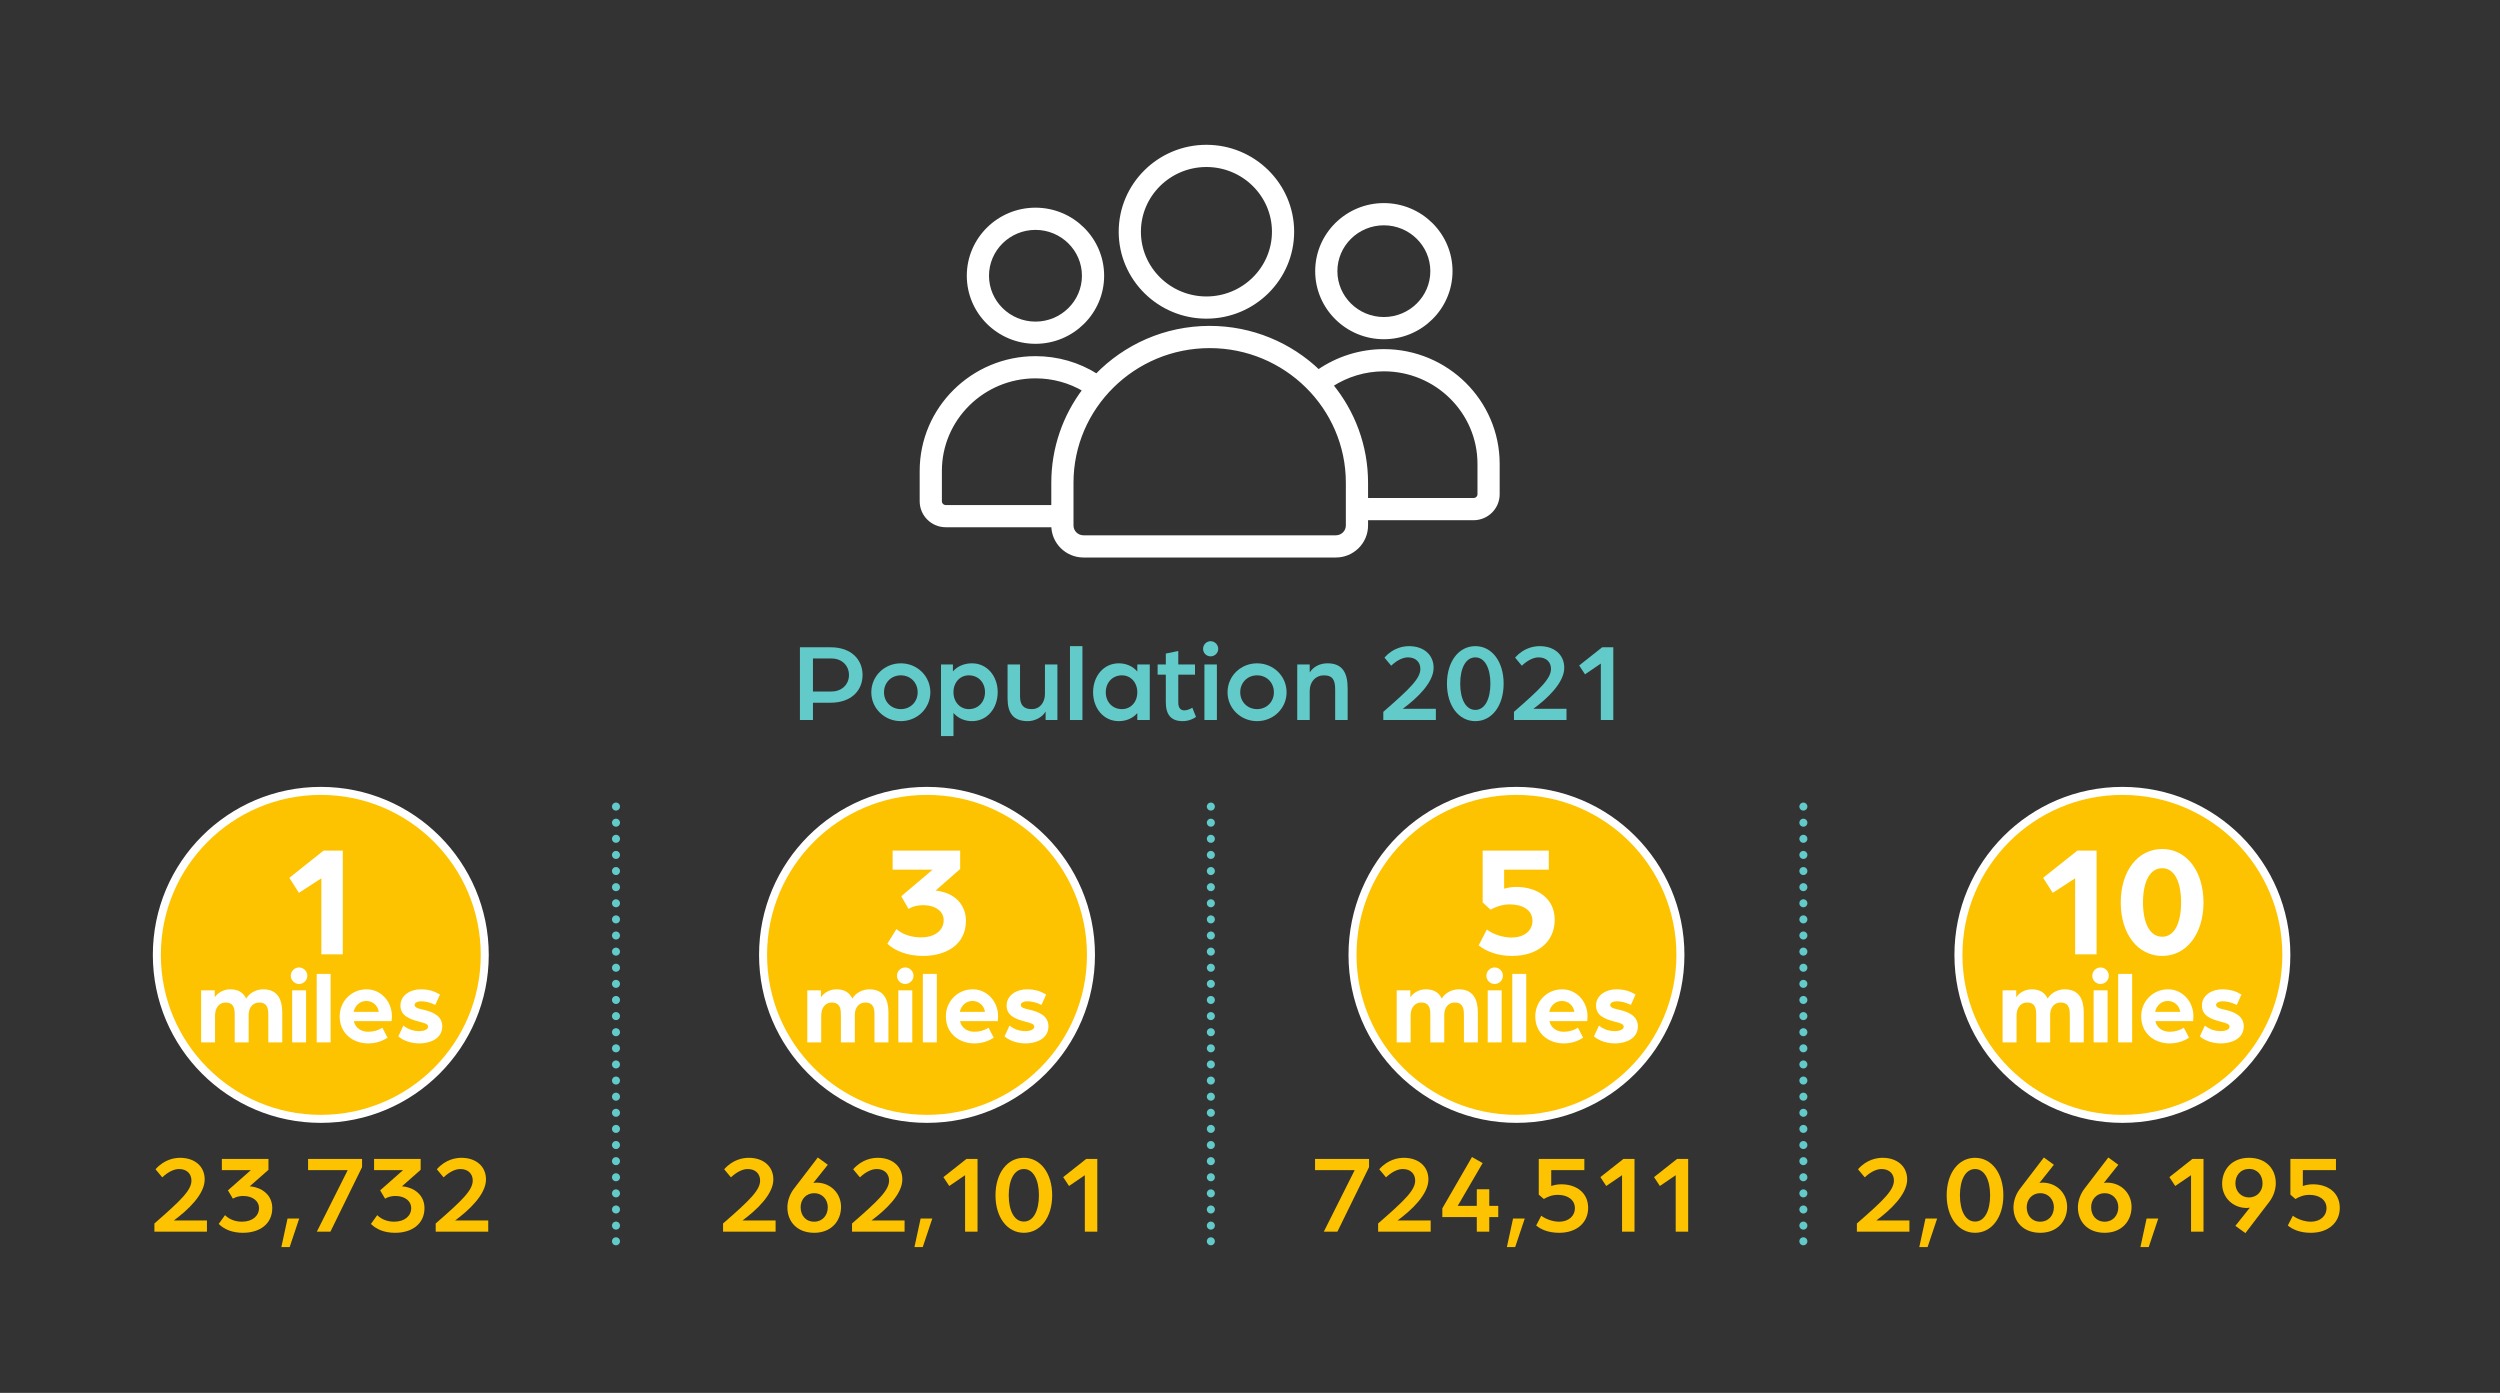 <?xml version="1.0" encoding="UTF-8" standalone="no"?>
<!DOCTYPE svg PUBLIC "-//W3C//DTD SVG 1.1//EN" "http://www.w3.org/Graphics/SVG/1.1/DTD/svg11.dtd">
<svg width="100%" height="100%" viewBox="0 0 1400 780" version="1.1" xmlns="http://www.w3.org/2000/svg" xmlns:xlink="http://www.w3.org/1999/xlink" xml:space="preserve" xmlns:serif="http://www.serif.com/" style="fill-rule:evenodd;clip-rule:evenodd;stroke-miterlimit:10;">
    <rect x="0" y="0" width="1400" height="780" fill="#333333" stroke="none"/>
    <g transform="matrix(1,0,0,1,-6713,-8417)">
        <g id="demo_figures_1" transform="matrix(0.983,0,0,0.991,113.14,74.865)">
            <rect x="6713" y="8417" width="1424" height="787" style="fill:none;"/>
            <g transform="matrix(1,0,0,1,-31.48,0)">
                <g transform="matrix(4.567,0,0,4.531,7335.37,8536.27)">
                    <path d="M0,16.528C4.599,16.528 8.34,12.821 8.34,8.265C8.34,3.708 4.599,0 0,0C-4.599,0 -8.341,3.708 -8.341,8.265C-8.341,12.82 -4.599,16.528 0,16.528M0,2.32C3.32,2.32 6.021,4.987 6.021,8.265C6.021,11.542 3.32,14.209 0,14.209C-3.321,14.209 -6.022,11.542 -6.022,8.265C-6.022,4.987 -3.321,2.32 0,2.32" style="fill:white;fill-rule:nonzero;"/>
                </g>
                <g transform="matrix(4.567,0,0,4.531,7335.37,8536.27)">
                    <path d="M0,16.528C4.599,16.528 8.34,12.821 8.34,8.265C8.34,3.708 4.599,0 0,0C-4.599,0 -8.341,3.708 -8.341,8.265C-8.341,12.82 -4.599,16.528 0,16.528ZM0,2.32C3.32,2.32 6.021,4.987 6.021,8.265C6.021,11.542 3.32,14.209 0,14.209C-3.321,14.209 -6.022,11.542 -6.022,8.265C-6.022,4.987 -3.321,2.32 0,2.32Z" style="fill:none;fill-rule:nonzero;stroke:white;stroke-width:0.45px;"/>
                </g>
                <g transform="matrix(4.567,0,0,4.531,7533.84,8718.79)">
                    <path d="M0,-22.642C-2.919,-22.642 -5.776,-21.741 -8.155,-20.093C-11.671,-23.462 -16.458,-25.539 -21.727,-25.539C-27.264,-25.539 -32.27,-23.246 -35.828,-19.569C-38.105,-21.007 -40.721,-21.765 -43.454,-21.765C-51.296,-21.765 -57.676,-15.447 -57.676,-7.682L-57.676,-3.889C-57.676,-2.228 -56.316,-0.877 -54.645,-0.877L-41.258,-0.877L-41.258,-0.868C-41.258,1.208 -39.557,2.897 -37.466,2.897L-5.988,2.897C-3.897,2.897 -2.196,1.208 -2.196,-0.868L-2.196,-1.754L11.19,-1.754C12.862,-1.754 14.221,-3.105 14.221,-4.766L14.221,-8.559C14.221,-16.325 7.841,-22.642 0,-22.642M-54.645,-3.196C-55.037,-3.196 -55.356,-3.507 -55.356,-3.889L-55.356,-7.682C-55.356,-14.168 -50.017,-19.446 -43.454,-19.446C-41.279,-19.446 -39.195,-18.873 -37.357,-17.785C-39.806,-14.554 -41.258,-10.543 -41.258,-6.203L-41.258,-3.196L-54.645,-3.196ZM-4.516,-0.867C-4.516,-0.071 -5.177,0.578 -5.989,0.578L-37.466,0.578C-38.278,0.578 -38.939,-0.071 -38.939,-0.867L-38.939,-2.025C-38.939,-2.029 -38.938,-2.033 -38.938,-2.036C-38.938,-2.04 -38.939,-2.044 -38.939,-2.048L-38.939,-6.202C-38.939,-15.585 -31.218,-23.219 -21.727,-23.219C-12.237,-23.219 -4.516,-15.585 -4.516,-6.202L-4.516,-0.867ZM11.903,-4.766C11.903,-4.384 11.583,-4.074 11.191,-4.074L-2.196,-4.074L-2.196,-6.203C-2.196,-10.81 -3.833,-15.045 -6.56,-18.371C-4.624,-19.635 -2.336,-20.323 0,-20.323C6.563,-20.323 11.903,-15.046 11.903,-8.559L11.903,-4.766Z" style="fill:white;fill-rule:nonzero;"/>
                </g>
                <g transform="matrix(4.567,0,0,4.531,7533.84,8718.79)">
                    <path d="M0,-22.642C-2.919,-22.642 -5.776,-21.741 -8.155,-20.093C-11.671,-23.462 -16.458,-25.539 -21.727,-25.539C-27.264,-25.539 -32.27,-23.246 -35.828,-19.569C-38.105,-21.007 -40.721,-21.765 -43.454,-21.765C-51.296,-21.765 -57.676,-15.447 -57.676,-7.682L-57.676,-3.889C-57.676,-2.228 -56.316,-0.877 -54.645,-0.877L-41.258,-0.877L-41.258,-0.868C-41.258,1.208 -39.557,2.897 -37.466,2.897L-5.988,2.897C-3.897,2.897 -2.196,1.208 -2.196,-0.868L-2.196,-1.754L11.19,-1.754C12.862,-1.754 14.221,-3.105 14.221,-4.766L14.221,-8.559C14.221,-16.325 7.841,-22.642 0,-22.642ZM-54.645,-3.196C-55.037,-3.196 -55.356,-3.507 -55.356,-3.889L-55.356,-7.682C-55.356,-14.168 -50.017,-19.446 -43.454,-19.446C-41.279,-19.446 -39.195,-18.873 -37.357,-17.785C-39.806,-14.554 -41.258,-10.543 -41.258,-6.203L-41.258,-3.196L-54.645,-3.196ZM-4.516,-0.867C-4.516,-0.071 -5.177,0.578 -5.989,0.578L-37.466,0.578C-38.278,0.578 -38.939,-0.071 -38.939,-0.867L-38.939,-2.025C-38.939,-2.029 -38.938,-2.033 -38.938,-2.036C-38.938,-2.04 -38.939,-2.044 -38.939,-2.048L-38.939,-6.202C-38.939,-15.585 -31.218,-23.219 -21.727,-23.219C-12.237,-23.219 -4.516,-15.585 -4.516,-6.202L-4.516,-0.867ZM11.903,-4.766C11.903,-4.384 11.583,-4.074 11.191,-4.074L-2.196,-4.074L-2.196,-6.203C-2.196,-10.81 -3.833,-15.045 -6.56,-18.371C-4.624,-19.635 -2.336,-20.323 0,-20.323C6.563,-20.323 11.903,-15.046 11.903,-8.559L11.903,-4.766Z" style="fill:none;fill-rule:nonzero;stroke:white;stroke-width:0.45px;"/>
                </g>
                <g transform="matrix(4.567,0,0,4.531,7533.84,8533.68)">
                    <path d="M0,16.528C4.599,16.528 8.341,12.822 8.341,8.265C8.341,3.708 4.599,0 0,0C-4.599,0 -8.34,3.708 -8.34,8.265C-8.34,12.821 -4.599,16.528 0,16.528M0,2.32C3.32,2.32 6.022,4.987 6.022,8.265C6.022,11.542 3.321,14.209 0,14.209C-3.32,14.209 -6.021,11.542 -6.021,8.265C-6.021,4.987 -3.32,2.32 0,2.32" style="fill:white;fill-rule:nonzero;"/>
                </g>
                <g transform="matrix(4.567,0,0,4.531,7533.84,8533.68)">
                    <path d="M0,16.528C4.599,16.528 8.341,12.822 8.341,8.265C8.341,3.708 4.599,0 0,0C-4.599,0 -8.34,3.708 -8.34,8.265C-8.34,12.821 -4.599,16.528 0,16.528ZM0,2.32C3.32,2.32 6.022,4.987 6.022,8.265C6.022,11.542 3.321,14.209 0,14.209C-3.32,14.209 -6.021,11.542 -6.021,8.265C-6.021,4.987 -3.32,2.32 0,2.32Z" style="fill:none;fill-rule:nonzero;stroke:white;stroke-width:0.45px;"/>
                </g>
                <g transform="matrix(4.567,0,0,4.531,7432.76,8500.74)">
                    <path d="M0,21.233C5.91,21.233 10.718,16.471 10.718,10.616C10.718,4.762 5.91,0 0,0C-5.91,0 -10.718,4.762 -10.718,10.616C-10.718,16.471 -5.909,21.233 0,21.233M0,2.319C4.631,2.319 8.399,6.041 8.399,10.616C8.399,15.192 4.631,18.914 0,18.914C-4.631,18.914 -8.398,15.192 -8.398,10.616C-8.398,6.041 -4.631,2.319 0,2.319" style="fill:white;fill-rule:nonzero;"/>
                </g>
                <g transform="matrix(4.567,0,0,4.531,7432.76,8500.74)">
                    <path d="M0,21.233C5.91,21.233 10.718,16.471 10.718,10.616C10.718,4.762 5.91,0 0,0C-5.91,0 -10.718,4.762 -10.718,10.616C-10.718,16.471 -5.909,21.233 0,21.233ZM0,2.319C4.631,2.319 8.399,6.041 8.399,10.616C8.399,15.192 4.631,18.914 0,18.914C-4.631,18.914 -8.398,15.192 -8.398,10.616C-8.398,6.041 -4.631,2.319 0,2.319Z" style="fill:none;fill-rule:nonzero;stroke:white;stroke-width:0.45px;"/>
                </g>
                <g transform="matrix(4.567,0,0,4.531,4197.65,8169.03)">
                    <path d="M657.661,144.722L659.285,144.722L659.285,142.566L661.469,142.566C664.087,142.566 665.473,141.026 665.473,139.108C665.473,137.204 664.087,135.65 661.483,135.65L657.661,135.65L657.661,144.722ZM659.285,141.166L659.285,137.05L661.595,137.05C662.939,137.05 663.779,137.974 663.779,139.108C663.779,140.242 662.939,141.166 661.581,141.166L659.285,141.166Z" style="fill:rgb(98,203,201);fill-rule:nonzero;"/>
                    <path d="M670.247,144.862C672.291,144.862 673.929,143.266 673.929,141.264C673.929,139.248 672.291,137.652 670.247,137.652C668.203,137.652 666.565,139.248 666.565,141.264C666.565,143.266 668.203,144.862 670.247,144.862ZM670.247,143.364C669.057,143.364 668.147,142.468 668.147,141.264C668.147,140.046 669.057,139.15 670.247,139.15C671.437,139.15 672.347,140.046 672.347,141.264C672.347,142.468 671.437,143.364 670.247,143.364Z" style="fill:rgb(98,203,201);fill-rule:nonzero;"/>
                    <path d="M675.259,146.724L676.813,146.724L676.813,143.84C677.359,144.484 678.185,144.862 679.123,144.862C681.027,144.862 682.329,143.252 682.329,141.25C682.329,139.262 681.027,137.652 679.123,137.652C678.157,137.652 677.303,138.016 676.743,138.66L676.743,137.792L675.259,137.792L675.259,146.724ZM678.731,143.364C677.625,143.364 676.813,142.468 676.813,141.25C676.813,140.018 677.639,139.15 678.731,139.15C679.907,139.15 680.747,140.032 680.747,141.25C680.747,142.468 679.907,143.364 678.731,143.364Z" style="fill:rgb(98,203,201);fill-rule:nonzero;"/>
                    <path d="M686.081,144.862C686.921,144.862 687.887,144.414 688.307,143.658L688.307,144.722L689.777,144.722L689.777,137.792L688.223,137.792L688.223,141.474C688.223,142.468 687.649,143.364 686.571,143.364C685.605,143.364 685.115,142.888 685.115,141.782L685.115,137.792L683.561,137.792L683.561,142.006C683.561,143.826 684.247,144.862 686.081,144.862Z" style="fill:rgb(98,203,201);fill-rule:nonzero;"/>
                    <rect x="691.345" y="135.51" width="1.554" height="9.212" style="fill:rgb(98,203,201);fill-rule:nonzero;"/>
                    <path d="M697.435,144.862C698.373,144.862 699.199,144.498 699.745,143.854L699.745,144.722L701.299,144.722L701.299,137.792L699.745,137.792L699.745,138.674C699.199,138.03 698.373,137.652 697.435,137.652C695.531,137.652 694.229,139.262 694.229,141.264C694.229,143.252 695.531,144.862 697.435,144.862ZM697.827,143.364C696.651,143.364 695.811,142.482 695.811,141.264C695.811,140.046 696.651,139.15 697.827,139.15C698.933,139.15 699.745,140.046 699.745,141.264C699.745,142.496 698.919,143.364 697.827,143.364Z" style="fill:rgb(98,203,201);fill-rule:nonzero;"/>
                    <path d="M705.401,144.862C706.185,144.862 706.745,144.554 707.067,144.344L706.605,143.182C706.605,143.182 706.143,143.518 705.597,143.518C705.205,143.518 704.855,143.28 704.855,142.538L704.855,139.066L706.941,139.066L706.941,137.792L704.855,137.792L704.855,136.112L703.301,136.434L703.301,137.792L702.279,137.792L702.279,139.066L703.301,139.066L703.301,142.496C703.301,144.092 703.987,144.862 705.401,144.862Z" style="fill:rgb(98,203,201);fill-rule:nonzero;"/>
                    <path d="M708.117,144.722L709.671,144.722L709.671,137.792L708.117,137.792L708.117,144.722ZM708.887,136.784C709.405,136.784 709.839,136.364 709.839,135.846C709.839,135.328 709.405,134.894 708.887,134.894C708.369,134.894 707.949,135.328 707.949,135.846C707.949,136.364 708.369,136.784 708.887,136.784Z" style="fill:rgb(98,203,201);fill-rule:nonzero;"/>
                    <path d="M714.683,144.862C716.727,144.862 718.365,143.266 718.365,141.264C718.365,139.248 716.727,137.652 714.683,137.652C712.639,137.652 711.001,139.248 711.001,141.264C711.001,143.266 712.639,144.862 714.683,144.862ZM714.683,143.364C713.493,143.364 712.583,142.468 712.583,141.264C712.583,140.046 713.493,139.15 714.683,139.15C715.873,139.15 716.783,140.046 716.783,141.264C716.783,142.468 715.873,143.364 714.683,143.364Z" style="fill:rgb(98,203,201);fill-rule:nonzero;"/>
                    <path d="M719.695,144.722L721.249,144.722L721.249,141.096C721.249,139.948 721.991,139.15 723.013,139.15C724.175,139.15 724.427,139.808 724.427,140.942L724.427,144.722L725.981,144.722L725.981,140.746C725.981,138.898 725.365,137.652 723.489,137.652C722.565,137.652 721.767,138.016 721.249,138.786L721.249,137.792L719.695,137.792L719.695,144.722Z" style="fill:rgb(98,203,201);fill-rule:nonzero;"/>
                    <path d="M730.433,144.722L736.985,144.722L736.985,143.322L732.855,143.322C734.591,142.048 736.705,140.074 736.705,138.212C736.705,136.546 735.431,135.51 733.639,135.51C732.939,135.51 731.665,135.706 730.573,136.938L731.413,137.946C732.267,137.148 732.995,136.91 733.513,136.91C734.507,136.91 735.053,137.54 735.053,138.338C735.053,139.542 733.793,140.774 730.433,143.7L730.433,144.722Z" style="fill:rgb(98,203,201);fill-rule:nonzero;"/>
                    <path d="M741.913,144.862C743.985,144.862 745.441,142.93 745.441,140.186C745.441,137.442 743.985,135.51 741.913,135.51C739.827,135.51 738.371,137.442 738.371,140.186C738.371,142.93 739.827,144.862 741.913,144.862ZM741.913,143.462C740.709,143.462 740.023,142.104 740.023,140.186C740.023,138.268 740.709,136.91 741.913,136.91C743.103,136.91 743.789,138.268 743.789,140.186C743.789,142.104 743.103,143.462 741.913,143.462Z" style="fill:rgb(98,203,201);fill-rule:nonzero;"/>
                    <path d="M746.729,144.722L753.281,144.722L753.281,143.322L749.151,143.322C750.887,142.048 753.001,140.074 753.001,138.212C753.001,136.546 751.727,135.51 749.935,135.51C749.235,135.51 747.961,135.706 746.869,136.938L747.709,137.946C748.563,137.148 749.291,136.91 749.809,136.91C750.803,136.91 751.349,137.54 751.349,138.338C751.349,139.542 750.089,140.774 746.729,143.7L746.729,144.722Z" style="fill:rgb(98,203,201);fill-rule:nonzero;"/>
                    <path d="M757.565,144.722L759.119,144.722L759.119,135.65L757.733,135.65L754.863,137.918L755.591,139.024L757.565,137.68L757.565,144.722Z" style="fill:rgb(98,203,201);fill-rule:nonzero;"/>
                </g>
                <g transform="matrix(4.404,0,0,4.531,4291.94,8169.03)">
                    <path d="M577.089,208.534L583.885,208.534L583.885,207.134L579.601,207.134C581.402,205.86 583.594,203.886 583.594,202.024C583.594,200.358 582.273,199.322 580.414,199.322C579.688,199.322 578.367,199.518 577.234,200.75L578.106,201.758C578.991,200.96 579.746,200.722 580.284,200.722C581.314,200.722 581.881,201.352 581.881,202.15C581.881,203.354 580.574,204.586 577.089,207.512L577.089,208.534Z" style="fill:rgb(253,195,0);fill-rule:nonzero;"/>
                    <path d="M588.545,208.674C590.68,208.674 592.335,207.596 592.335,205.594C592.335,204.25 591.42,203.326 590.172,203.004C589.925,202.934 589.678,202.892 589.417,202.878L591.842,200.82L591.842,199.462L585.816,199.462L585.816,200.862L589.562,200.862L586.6,203.382L587.239,204.418C587.631,204.194 588.066,204.082 588.589,204.082C589.838,204.082 590.622,204.754 590.622,205.58C590.622,206.56 589.78,207.288 588.415,207.288C587.674,207.288 586.861,207.078 586.222,206.476L585.409,207.568C586.106,208.24 587.137,208.674 588.545,208.674Z" style="fill:rgb(253,195,0);fill-rule:nonzero;"/>
                    <path d="M593.511,210.452L594.586,210.452L595.82,206.896L594.31,206.896L593.511,210.452Z" style="fill:rgb(253,195,0);fill-rule:nonzero;"/>
                    <path d="M598.1,208.534L599.857,208.534L603.951,200.484L603.951,199.462L596.967,199.462L596.967,200.862L602.093,200.862L598.1,208.534Z" style="fill:rgb(253,195,0);fill-rule:nonzero;"/>
                    <path d="M608.235,208.674C610.369,208.674 612.024,207.596 612.024,205.594C612.024,204.25 611.11,203.326 609.861,203.004C609.614,202.934 609.367,202.892 609.106,202.878L611.531,200.82L611.531,199.462L605.505,199.462L605.505,200.862L609.251,200.862L606.289,203.382L606.928,204.418C607.32,204.194 607.756,204.082 608.278,204.082C609.527,204.082 610.311,204.754 610.311,205.58C610.311,206.56 609.469,207.288 608.104,207.288C607.364,207.288 606.55,207.078 605.911,206.476L605.098,207.568C605.795,208.24 606.826,208.674 608.235,208.674Z" style="fill:rgb(253,195,0);fill-rule:nonzero;"/>
                    <path d="M613.476,208.534L620.272,208.534L620.272,207.134L615.988,207.134C617.789,205.86 619.981,203.886 619.981,202.024C619.981,200.358 618.66,199.322 616.802,199.322C616.076,199.322 614.754,199.518 613.622,200.75L614.493,201.758C615.379,200.96 616.134,200.722 616.671,200.722C617.702,200.722 618.268,201.352 618.268,202.15C618.268,203.354 616.961,204.586 613.476,207.512L613.476,208.534Z" style="fill:rgb(253,195,0);fill-rule:nonzero;"/>
                    <path d="M650.649,208.534L657.444,208.534L657.444,207.134L653.161,207.134C654.961,205.86 657.154,203.886 657.154,202.024C657.154,200.358 655.833,199.322 653.974,199.322C653.248,199.322 651.927,199.518 650.794,200.75L651.665,201.758C652.551,200.96 653.306,200.722 653.843,200.722C654.874,200.722 655.441,201.352 655.441,202.15C655.441,203.354 654.134,204.586 650.649,207.512L650.649,208.534Z" style="fill:rgb(253,195,0);fill-rule:nonzero;"/>
                    <path d="M662.439,208.674C664.632,208.674 665.91,207.218 665.91,205.44C665.91,203.774 664.588,202.416 662.701,202.416C662.599,202.416 662.439,202.444 662.323,202.458L664.196,200.19L662.904,199.28L659.797,203.2C659.288,203.844 658.969,204.698 658.969,205.51C658.969,207.274 660.218,208.674 662.439,208.674ZM662.439,207.288C661.321,207.288 660.682,206.49 660.682,205.482C660.682,204.516 661.379,203.732 662.439,203.732C663.47,203.732 664.196,204.516 664.196,205.482C664.196,206.49 663.514,207.288 662.439,207.288Z" style="fill:rgb(253,195,0);fill-rule:nonzero;"/>
                    <path d="M667.333,208.534L674.128,208.534L674.128,207.134L669.845,207.134C671.645,205.86 673.838,203.886 673.838,202.024C673.838,200.358 672.516,199.322 670.658,199.322C669.932,199.322 668.61,199.518 667.478,200.75L668.349,201.758C669.235,200.96 669.99,200.722 670.527,200.722C671.558,200.722 672.124,201.352 672.124,202.15C672.124,203.354 670.817,204.586 667.333,207.512L667.333,208.534Z" style="fill:rgb(253,195,0);fill-rule:nonzero;"/>
                    <path d="M675.406,210.452L676.48,210.452L677.714,206.896L676.204,206.896L675.406,210.452Z" style="fill:rgb(253,195,0);fill-rule:nonzero;"/>
                    <path d="M681.954,208.534L683.566,208.534L683.566,199.462L682.129,199.462L679.152,201.73L679.907,202.836L681.954,201.492L681.954,208.534Z" style="fill:rgb(253,195,0);fill-rule:nonzero;"/>
                    <path d="M689.563,208.674C691.712,208.674 693.222,206.742 693.222,203.998C693.222,201.254 691.712,199.322 689.563,199.322C687.399,199.322 685.889,201.254 685.889,203.998C685.889,206.742 687.399,208.674 689.563,208.674ZM689.563,207.274C688.314,207.274 687.603,205.916 687.603,203.998C687.603,202.08 688.314,200.722 689.563,200.722C690.797,200.722 691.509,202.08 691.509,203.998C691.509,205.916 690.797,207.274 689.563,207.274Z" style="fill:rgb(253,195,0);fill-rule:nonzero;"/>
                    <path d="M697.447,208.534L699.059,208.534L699.059,199.462L697.621,199.462L694.645,201.73L695.4,202.836L697.447,201.492L697.447,208.534Z" style="fill:rgb(253,195,0);fill-rule:nonzero;"/>
                    <path d="M728.358,208.534L730.115,208.534L734.21,200.484L734.21,199.462L727.226,199.462L727.226,200.862L732.351,200.862L728.358,208.534Z" style="fill:rgb(253,195,0);fill-rule:nonzero;"/>
                    <path d="M735.386,208.534L742.182,208.534L742.182,207.134L737.898,207.134C739.699,205.86 741.891,203.886 741.891,202.024C741.891,200.358 740.57,199.322 738.711,199.322C737.985,199.322 736.664,199.518 735.531,200.75L736.403,201.758C737.288,200.96 738.043,200.722 738.581,200.722C739.612,200.722 740.178,201.352 740.178,202.15C740.178,203.354 738.871,204.586 735.386,207.512L735.386,208.534Z" style="fill:rgb(253,195,0);fill-rule:nonzero;"/>
                    <path d="M748.149,208.534L749.761,208.534L749.761,206.714L750.923,206.714L750.923,205.314L749.761,205.314L749.761,203.242L748.149,203.242L748.149,205.314L745.681,205.314L748.904,199.98L747.525,199.224L743.692,205.622L743.692,206.714L748.149,206.714L748.149,208.534Z" style="fill:rgb(253,195,0);fill-rule:nonzero;"/>
                    <path d="M752.041,210.452L753.115,210.452L754.349,206.896L752.839,206.896L752.041,210.452Z" style="fill:rgb(253,195,0);fill-rule:nonzero;"/>
                    <path d="M758.807,208.674C761.116,208.674 762.553,207.372 762.553,205.566C762.553,203.69 761.043,202.626 759.083,202.626C758.604,202.626 758.168,202.71 757.776,202.836L757.776,200.862L762.06,200.862L762.06,199.462L756.164,199.462L756.164,203.914L756.818,204.46C757.253,204.208 757.863,203.942 758.618,203.942C759.853,203.942 760.84,204.516 760.84,205.622C760.84,206.476 760.143,207.288 758.778,207.288C757.907,207.288 756.978,206.91 756.484,206.546L755.83,207.764C756.455,208.268 757.428,208.674 758.807,208.674Z" style="fill:rgb(253,195,0);fill-rule:nonzero;"/>
                    <path d="M766.938,208.534L768.55,208.534L768.55,199.462L767.113,199.462L764.136,201.73L764.891,202.836L766.938,201.492L766.938,208.534Z" style="fill:rgb(253,195,0);fill-rule:nonzero;"/>
                    <path d="M773.879,208.534L775.491,208.534L775.491,199.462L774.053,199.462L771.077,201.73L771.832,202.836L773.879,201.492L773.879,208.534Z" style="fill:rgb(253,195,0);fill-rule:nonzero;"/>
                    <path d="M797.315,208.534L804.11,208.534L804.11,207.134L799.827,207.134C801.627,205.86 803.82,203.886 803.82,202.024C803.82,200.358 802.499,199.322 800.64,199.322C799.914,199.322 798.593,199.518 797.46,200.75L798.331,201.758C799.217,200.96 799.972,200.722 800.509,200.722C801.54,200.722 802.107,201.352 802.107,202.15C802.107,203.354 800.8,204.586 797.315,207.512L797.315,208.534Z" style="fill:rgb(253,195,0);fill-rule:nonzero;"/>
                    <path d="M805.388,210.452L806.463,210.452L807.697,206.896L806.187,206.896L805.388,210.452Z" style="fill:rgb(253,195,0);fill-rule:nonzero;"/>
                    <path d="M812.605,208.674C814.754,208.674 816.264,206.742 816.264,203.998C816.264,201.254 814.754,199.322 812.605,199.322C810.441,199.322 808.931,201.254 808.931,203.998C808.931,206.742 810.441,208.674 812.605,208.674ZM812.605,207.274C811.356,207.274 810.644,205.916 810.644,203.998C810.644,202.08 811.356,200.722 812.605,200.722C813.839,200.722 814.55,202.08 814.55,203.998C814.55,205.916 813.839,207.274 812.605,207.274Z" style="fill:rgb(253,195,0);fill-rule:nonzero;"/>
                    <path d="M821.041,208.674C823.233,208.674 824.511,207.218 824.511,205.44C824.511,203.774 823.19,202.416 821.302,202.416C821.2,202.416 821.041,202.444 820.925,202.458L822.798,200.19L821.505,199.28L818.398,203.2C817.89,203.844 817.57,204.698 817.57,205.51C817.57,207.274 818.819,208.674 821.041,208.674ZM821.041,207.288C819.923,207.288 819.284,206.49 819.284,205.482C819.284,204.516 819.981,203.732 821.041,203.732C822.072,203.732 822.798,204.516 822.798,205.482C822.798,206.49 822.115,207.288 821.041,207.288Z" style="fill:rgb(253,195,0);fill-rule:nonzero;"/>
                    <path d="M829.375,208.674C831.568,208.674 832.846,207.218 832.846,205.44C832.846,203.774 831.524,202.416 829.637,202.416C829.535,202.416 829.375,202.444 829.259,202.458L831.132,200.19L829.84,199.28L826.733,203.2C826.224,203.844 825.905,204.698 825.905,205.51C825.905,207.274 827.154,208.674 829.375,208.674ZM829.375,207.288C828.257,207.288 827.618,206.49 827.618,205.482C827.618,204.516 828.315,203.732 829.375,203.732C830.406,203.732 831.132,204.516 831.132,205.482C831.132,206.49 830.45,207.288 829.375,207.288Z" style="fill:rgb(253,195,0);fill-rule:nonzero;"/>
                    <path d="M833.993,210.452L835.067,210.452L836.301,206.896L834.791,206.896L833.993,210.452Z" style="fill:rgb(253,195,0);fill-rule:nonzero;"/>
                    <path d="M840.541,208.534L842.153,208.534L842.153,199.462L840.715,199.462L837.739,201.73L838.494,202.836L840.541,201.492L840.541,208.534Z" style="fill:rgb(253,195,0);fill-rule:nonzero;"/>
                    <path d="M848.034,199.322C845.841,199.322 844.563,200.778 844.563,202.556C844.563,204.222 845.885,205.58 847.772,205.58C847.874,205.58 848.034,205.552 848.15,205.538L846.277,207.806L847.569,208.716L850.676,204.796C851.184,204.152 851.504,203.298 851.504,202.486C851.504,200.722 850.255,199.322 848.034,199.322ZM848.034,200.708C849.152,200.708 849.791,201.506 849.791,202.514C849.791,203.48 849.094,204.264 848.034,204.264C847.003,204.264 846.277,203.48 846.277,202.514C846.277,201.506 846.959,200.708 848.034,200.708Z" style="fill:rgb(253,195,0);fill-rule:nonzero;"/>
                    <path d="M856.034,208.674C858.343,208.674 859.78,207.372 859.78,205.566C859.78,203.69 858.27,202.626 856.31,202.626C855.831,202.626 855.395,202.71 855.003,202.836L855.003,200.862L859.287,200.862L859.287,199.462L853.392,199.462L853.392,203.914L854.045,204.46C854.481,204.208 855.09,203.942 855.845,203.942C857.08,203.942 858.067,204.516 858.067,205.622C858.067,206.476 857.37,207.288 856.005,207.288C855.134,207.288 854.205,206.91 853.711,206.546L853.058,207.764C853.682,208.268 854.655,208.674 856.034,208.674Z" style="fill:rgb(253,195,0);fill-rule:nonzero;"/>
                </g>
                <g transform="matrix(0,4.531,4.567,0,7217.92,8994.25)">
                    <path d="M-26.61,-26.61L26.61,-26.61" style="fill:none;fill-rule:nonzero;stroke:rgb(98,203,201);stroke-width:1px;stroke-linecap:round;stroke-linejoin:round;stroke-dasharray:0,2.01;"/>
                </g>
                <g transform="matrix(4.567,0,0,4.531,7096.39,9374.12)">
                    <path d="M0,-56.232L0,-56.232" style="fill:none;fill-rule:nonzero;stroke:rgb(98,203,201);stroke-width:1px;stroke-linecap:round;stroke-linejoin:round;"/>
                </g>
                <g transform="matrix(0,4.531,4.567,0,7556.81,8994.25)">
                    <path d="M-26.61,-26.61L26.61,-26.61" style="fill:none;fill-rule:nonzero;stroke:rgb(98,203,201);stroke-width:1px;stroke-linecap:round;stroke-linejoin:round;stroke-dasharray:0,2.01;"/>
                </g>
                <g transform="matrix(4.567,0,0,4.531,7435.28,9374.12)">
                    <path d="M0,-56.232L0,-56.232" style="fill:none;fill-rule:nonzero;stroke:rgb(98,203,201);stroke-width:1px;stroke-linecap:round;stroke-linejoin:round;"/>
                </g>
                <g transform="matrix(0,4.531,4.567,0,7894.36,8994.25)">
                    <path d="M-26.61,-26.61L26.61,-26.61" style="fill:none;fill-rule:nonzero;stroke:rgb(98,203,201);stroke-width:1px;stroke-linecap:round;stroke-linejoin:round;stroke-dasharray:0,2.01;"/>
                </g>
                <g transform="matrix(4.567,0,0,4.531,7772.83,9374.12)">
                    <path d="M0,-56.232L0,-56.232" style="fill:none;fill-rule:nonzero;stroke:rgb(98,203,201);stroke-width:1px;stroke-linecap:round;stroke-linejoin:round;"/>
                </g>
                <g transform="matrix(-4.567,0,0,4.531,6928.23,9050.15)">
                    <path d="M-0.001,-40.903C11.294,-40.903 20.451,-31.747 20.451,-20.451C20.451,-9.156 11.294,0 -0.001,0C-11.296,0 -20.452,-9.156 -20.452,-20.451C-20.452,-31.747 -11.296,-40.903 -0.001,-40.903" style="fill:rgb(253,195,0);fill-rule:nonzero;stroke:white;stroke-width:1px;"/>
                </g>
                <g transform="matrix(-4.567,0,0,4.531,7273.58,9050.15)">
                    <path d="M-0.001,-40.903C11.294,-40.903 20.451,-31.747 20.451,-20.451C20.451,-9.156 11.294,0 -0.001,0C-11.296,0 -20.452,-9.156 -20.452,-20.451C-20.452,-31.747 -11.296,-40.903 -0.001,-40.903" style="fill:rgb(253,195,0);fill-rule:nonzero;stroke:white;stroke-width:1px;"/>
                </g>
                <g transform="matrix(-4.567,0,0,4.531,7609.38,9050.15)">
                    <path d="M-0.001,-40.903C11.294,-40.903 20.451,-31.747 20.451,-20.451C20.451,-9.156 11.294,0 -0.001,0C-11.296,0 -20.452,-9.156 -20.452,-20.451C-20.452,-31.747 -11.296,-40.903 -0.001,-40.903" style="fill:rgb(253,195,0);fill-rule:nonzero;stroke:white;stroke-width:1px;"/>
                </g>
                <g transform="matrix(-4.567,0,0,4.531,7954.57,9050.15)">
                    <path d="M-0.001,-40.903C11.294,-40.903 20.451,-31.747 20.451,-20.451C20.451,-9.156 11.294,0 -0.001,0C-11.296,0 -20.452,-9.156 -20.452,-20.451C-20.452,-31.747 -11.296,-40.903 -0.001,-40.903" style="fill:rgb(253,195,0);fill-rule:nonzero;stroke:white;stroke-width:1px;"/>
                </g>
                <g transform="matrix(4.567,0,0,4.531,4197.65,8169.03)">
                    <path d="M597.962,173.945L600.637,173.945L600.637,161.008L598.241,161.008L593.969,164.402L595.167,166.278L597.962,164.462L597.962,173.945Z" style="fill:white;fill-rule:nonzero;"/>
                    <path d="M582.964,184.926L584.703,184.926L584.703,181.564C584.703,180.708 585.145,179.955 586.027,179.955C586.961,179.955 587.156,180.591 587.156,181.448L587.156,184.926L588.895,184.926L588.895,181.5C588.895,180.643 589.362,179.955 590.219,179.955C591.14,179.955 591.348,180.591 591.348,181.448L591.348,184.926L593.087,184.926L593.087,181.227C593.087,179.566 592.516,178.307 590.686,178.307C589.946,178.307 589.051,178.684 588.584,179.462C588.246,178.735 587.61,178.307 586.585,178.307C585.806,178.307 585.041,178.722 584.664,179.306L584.664,178.437L582.964,178.437L582.964,184.926Z" style="fill:white;fill-rule:nonzero;"/>
                    <path d="M594.32,184.926L596.059,184.926L596.059,178.437L594.32,178.437L594.32,184.926ZM595.176,177.645C595.747,177.645 596.214,177.178 596.214,176.62C596.214,176.049 595.747,175.582 595.176,175.582C594.618,175.582 594.151,176.049 594.151,176.62C594.151,177.178 594.618,177.645 595.176,177.645Z" style="fill:white;fill-rule:nonzero;"/>
                    <rect x="597.382" y="176.387" width="1.739" height="8.539" style="fill:white;fill-rule:nonzero;"/>
                    <path d="M603.806,185.055C604.65,185.055 605.493,184.822 606.22,184.342L605.571,183.096C605.091,183.42 604.442,183.602 603.819,183.602C602.962,183.602 602.223,183.174 602.015,182.278L606.726,182.278C606.726,182.278 606.765,181.967 606.765,181.655C606.765,179.813 605.376,178.307 603.611,178.307C601.704,178.307 600.25,179.813 600.25,181.681C600.25,183.823 601.911,185.055 603.806,185.055ZM601.989,181.123C602.158,180.306 602.807,179.761 603.559,179.761C604.351,179.761 605,180.306 605.13,181.123L601.989,181.123Z" style="fill:white;fill-rule:nonzero;"/>
                    <path d="M610.217,185.055C611.424,185.055 613.046,184.523 613.046,182.927C613.046,181.603 611.839,181.123 610.736,180.864C610.139,180.734 609.594,180.617 609.594,180.254C609.594,179.981 609.97,179.8 610.372,179.8C610.944,179.8 611.54,179.942 612.176,180.254L612.76,178.956C612.086,178.567 611.411,178.307 610.347,178.307C609.127,178.307 607.829,179.008 607.829,180.332C607.829,181.577 608.88,182.006 610.165,182.343C610.723,182.499 611.281,182.59 611.281,182.979C611.281,183.368 610.619,183.524 610.217,183.524C609.243,183.524 608.634,183.174 608.192,182.836L607.569,184.173C607.933,184.51 608.828,185.055 610.217,185.055Z" style="fill:white;fill-rule:nonzero;"/>
                </g>
                <g transform="matrix(4.567,0,0,4.531,4197.65,8169.03)">
                    <path d="M673.017,174.145C675.932,174.145 678.368,172.707 678.368,169.772C678.368,167.935 677.21,166.658 675.613,166.198C675.273,166.099 674.934,166.019 674.575,165.999L677.649,163.304L677.649,161.008L669.224,161.008L669.224,163.383L674.215,163.383L670.302,166.698L671.2,168.275C671.839,167.915 672.378,167.816 673.037,167.816C674.654,167.816 675.593,168.654 675.593,169.672C675.593,170.99 674.455,171.829 672.778,171.829C671.72,171.829 670.542,171.549 669.703,170.79L668.565,172.627C669.583,173.566 671.141,174.145 673.017,174.145Z" style="fill:white;fill-rule:nonzero;"/>
                    <path d="M658.579,184.926L660.318,184.926L660.318,181.564C660.318,180.708 660.759,179.955 661.641,179.955C662.576,179.955 662.77,180.591 662.77,181.448L662.77,184.926L664.509,184.926L664.509,181.5C664.509,180.643 664.976,179.955 665.833,179.955C666.754,179.955 666.962,180.591 666.962,181.448L666.962,184.926L668.701,184.926L668.701,181.227C668.701,179.566 668.13,178.307 666.3,178.307C665.56,178.307 664.665,178.684 664.198,179.462C663.86,178.735 663.225,178.307 662.199,178.307C661.421,178.307 660.655,178.722 660.279,179.306L660.279,178.437L658.579,178.437L658.579,184.926Z" style="fill:white;fill-rule:nonzero;"/>
                    <path d="M669.934,184.926L671.673,184.926L671.673,178.437L669.934,178.437L669.934,184.926ZM670.79,177.645C671.361,177.645 671.828,177.178 671.828,176.62C671.828,176.049 671.361,175.582 670.79,175.582C670.232,175.582 669.765,176.049 669.765,176.62C669.765,177.178 670.232,177.645 670.79,177.645Z" style="fill:white;fill-rule:nonzero;"/>
                    <rect x="672.996" y="176.387" width="1.739" height="8.539" style="fill:white;fill-rule:nonzero;"/>
                    <path d="M679.42,185.055C680.264,185.055 681.107,184.822 681.834,184.342L681.185,183.096C680.705,183.42 680.056,183.602 679.433,183.602C678.577,183.602 677.837,183.174 677.629,182.278L682.34,182.278C682.34,182.278 682.379,181.967 682.379,181.655C682.379,179.813 680.99,178.307 679.226,178.307C677.318,178.307 675.864,179.813 675.864,181.681C675.864,183.823 677.526,185.055 679.42,185.055ZM677.603,181.123C677.772,180.306 678.421,179.761 679.174,179.761C679.965,179.761 680.614,180.306 680.744,181.123L677.603,181.123Z" style="fill:white;fill-rule:nonzero;"/>
                    <path d="M685.831,185.055C687.038,185.055 688.66,184.523 688.66,182.927C688.66,181.603 687.453,181.123 686.35,180.864C685.753,180.734 685.208,180.617 685.208,180.254C685.208,179.981 685.584,179.8 685.987,179.8C686.558,179.8 687.155,179.942 687.791,180.254L688.375,178.956C687.7,178.567 687.025,178.307 685.961,178.307C684.741,178.307 683.443,179.008 683.443,180.332C683.443,181.577 684.494,182.006 685.779,182.343C686.337,182.499 686.895,182.59 686.895,182.979C686.895,183.368 686.233,183.524 685.831,183.524C684.858,183.524 684.248,183.174 683.807,182.836L683.184,184.173C683.547,184.51 684.442,185.055 685.831,185.055Z" style="fill:white;fill-rule:nonzero;"/>
                </g>
                <g transform="matrix(4.567,0,0,4.531,4197.65,8169.03)">
                    <path d="M746.481,174.145C749.655,174.145 751.812,172.408 751.812,169.632C751.812,166.937 749.596,165.54 747.02,165.54C746.481,165.54 745.962,165.619 745.503,165.759L745.503,163.383L751.073,163.383L751.073,161.008L742.827,161.008L742.827,167.476L743.806,168.375C744.365,168.055 745.263,167.716 746.182,167.716C747.779,167.716 749.037,168.395 749.037,169.772C749.037,170.85 748.198,171.849 746.401,171.849C745.303,171.849 744.045,171.409 743.347,170.85L742.328,172.827C743.307,173.605 744.704,174.145 746.481,174.145Z" style="fill:white;fill-rule:nonzero;"/>
                    <path d="M732.102,184.926L733.841,184.926L733.841,181.564C733.841,180.708 734.282,179.955 735.165,179.955C736.099,179.955 736.294,180.591 736.294,181.448L736.294,184.926L738.033,184.926L738.033,181.5C738.033,180.643 738.5,179.955 739.357,179.955C740.278,179.955 740.486,180.591 740.486,181.448L740.486,184.926L742.225,184.926L742.225,181.227C742.225,179.566 741.654,178.307 739.824,178.307C739.084,178.307 738.189,178.684 737.721,179.462C737.384,178.735 736.748,178.307 735.723,178.307C734.944,178.307 734.179,178.722 733.802,179.306L733.802,178.437L732.102,178.437L732.102,184.926Z" style="fill:white;fill-rule:nonzero;"/>
                    <path d="M743.457,184.926L745.196,184.926L745.196,178.437L743.457,178.437L743.457,184.926ZM744.314,177.645C744.885,177.645 745.352,177.178 745.352,176.62C745.352,176.049 744.885,175.582 744.314,175.582C743.756,175.582 743.289,176.049 743.289,176.62C743.289,177.178 743.756,177.645 744.314,177.645Z" style="fill:white;fill-rule:nonzero;"/>
                    <rect x="746.52" y="176.387" width="1.739" height="8.539" style="fill:white;fill-rule:nonzero;"/>
                    <path d="M752.944,185.055C753.787,185.055 754.631,184.822 755.358,184.342L754.709,183.096C754.229,183.42 753.58,183.602 752.957,183.602C752.1,183.602 751.361,183.174 751.153,182.278L755.864,182.278C755.864,182.278 755.903,181.967 755.903,181.655C755.903,179.813 754.514,178.307 752.749,178.307C750.841,178.307 749.388,179.813 749.388,181.681C749.388,183.823 751.049,185.055 752.944,185.055ZM751.127,181.123C751.296,180.306 751.945,179.761 752.697,179.761C753.489,179.761 754.138,180.306 754.267,181.123L751.127,181.123Z" style="fill:white;fill-rule:nonzero;"/>
                    <path d="M759.355,185.055C760.561,185.055 762.184,184.523 762.184,182.927C762.184,181.603 760.977,181.123 759.874,180.864C759.277,180.734 758.732,180.617 758.732,180.254C758.732,179.981 759.108,179.8 759.51,179.8C760.081,179.8 760.678,179.942 761.314,180.254L761.898,178.956C761.223,178.567 760.548,178.307 759.484,178.307C758.264,178.307 756.967,179.008 756.967,180.332C756.967,181.577 758.018,182.006 759.303,182.343C759.861,182.499 760.419,182.59 760.419,182.979C760.419,183.368 759.757,183.524 759.355,183.524C758.381,183.524 757.771,183.174 757.33,182.836L756.707,184.173C757.071,184.51 757.966,185.055 759.355,185.055Z" style="fill:white;fill-rule:nonzero;"/>
                </g>
                <g transform="matrix(4.567,0,0,4.531,4197.65,8169.03)">
                    <path d="M816.729,173.945L819.404,173.945L819.404,161.008L817.009,161.008L812.736,164.402L813.934,166.278L816.729,164.462L816.729,173.945Z" style="fill:white;fill-rule:nonzero;"/>
                    <path d="M827.59,174.145C830.625,174.145 832.741,171.389 832.741,167.476C832.741,163.563 830.625,160.808 827.59,160.808C824.535,160.808 822.419,163.563 822.419,167.476C822.419,171.389 824.535,174.145 827.59,174.145ZM827.59,171.749C826.013,171.749 825.194,169.992 825.194,167.476C825.194,164.961 826.013,163.204 827.59,163.204C829.147,163.204 829.946,164.961 829.946,167.476C829.946,169.992 829.147,171.749 827.59,171.749Z" style="fill:white;fill-rule:nonzero;"/>
                    <path d="M807.681,184.926L809.42,184.926L809.42,181.564C809.42,180.708 809.861,179.955 810.744,179.955C811.678,179.955 811.873,180.591 811.873,181.448L811.873,184.926L813.612,184.926L813.612,181.5C813.612,180.643 814.079,179.955 814.935,179.955C815.857,179.955 816.064,180.591 816.064,181.448L816.064,184.926L817.803,184.926L817.803,181.227C817.803,179.566 817.232,178.307 815.403,178.307C814.663,178.307 813.767,178.684 813.3,179.462C812.963,178.735 812.327,178.307 811.302,178.307C810.523,178.307 809.757,178.722 809.381,179.306L809.381,178.437L807.681,178.437L807.681,184.926Z" style="fill:white;fill-rule:nonzero;"/>
                    <path d="M819.036,184.926L820.775,184.926L820.775,178.437L819.036,178.437L819.036,184.926ZM819.893,177.645C820.464,177.645 820.931,177.178 820.931,176.62C820.931,176.049 820.464,175.582 819.893,175.582C819.335,175.582 818.867,176.049 818.867,176.62C818.867,177.178 819.335,177.645 819.893,177.645Z" style="fill:white;fill-rule:nonzero;"/>
                    <rect x="822.099" y="176.387" width="1.739" height="8.539" style="fill:white;fill-rule:nonzero;"/>
                    <path d="M828.523,185.055C829.366,185.055 830.21,184.822 830.936,184.342L830.287,183.096C829.807,183.42 829.158,183.602 828.536,183.602C827.679,183.602 826.939,183.174 826.732,182.278L831.442,182.278C831.442,182.278 831.481,181.967 831.481,181.655C831.481,179.813 830.093,178.307 828.328,178.307C826.42,178.307 824.967,179.813 824.967,181.681C824.967,183.823 826.628,185.055 828.523,185.055ZM826.706,181.123C826.874,180.306 827.523,179.761 828.276,179.761C829.068,179.761 829.716,180.306 829.846,181.123L826.706,181.123Z" style="fill:white;fill-rule:nonzero;"/>
                    <path d="M834.933,185.055C836.14,185.055 837.762,184.523 837.762,182.927C837.762,181.603 836.556,181.123 835.452,180.864C834.856,180.734 834.31,180.617 834.31,180.254C834.31,179.981 834.687,179.8 835.089,179.8C835.66,179.8 836.257,179.942 836.893,180.254L837.477,178.956C836.802,178.567 836.127,178.307 835.063,178.307C833.843,178.307 832.546,179.008 832.546,180.332C832.546,181.577 833.597,182.006 834.881,182.343C835.439,182.499 835.998,182.59 835.998,182.979C835.998,183.368 835.336,183.524 834.933,183.524C833.96,183.524 833.35,183.174 832.909,182.836L832.286,184.173C832.649,184.51 833.545,185.055 834.933,185.055Z" style="fill:white;fill-rule:nonzero;"/>
                </g>
            </g>
        </g>
    </g>
</svg>
